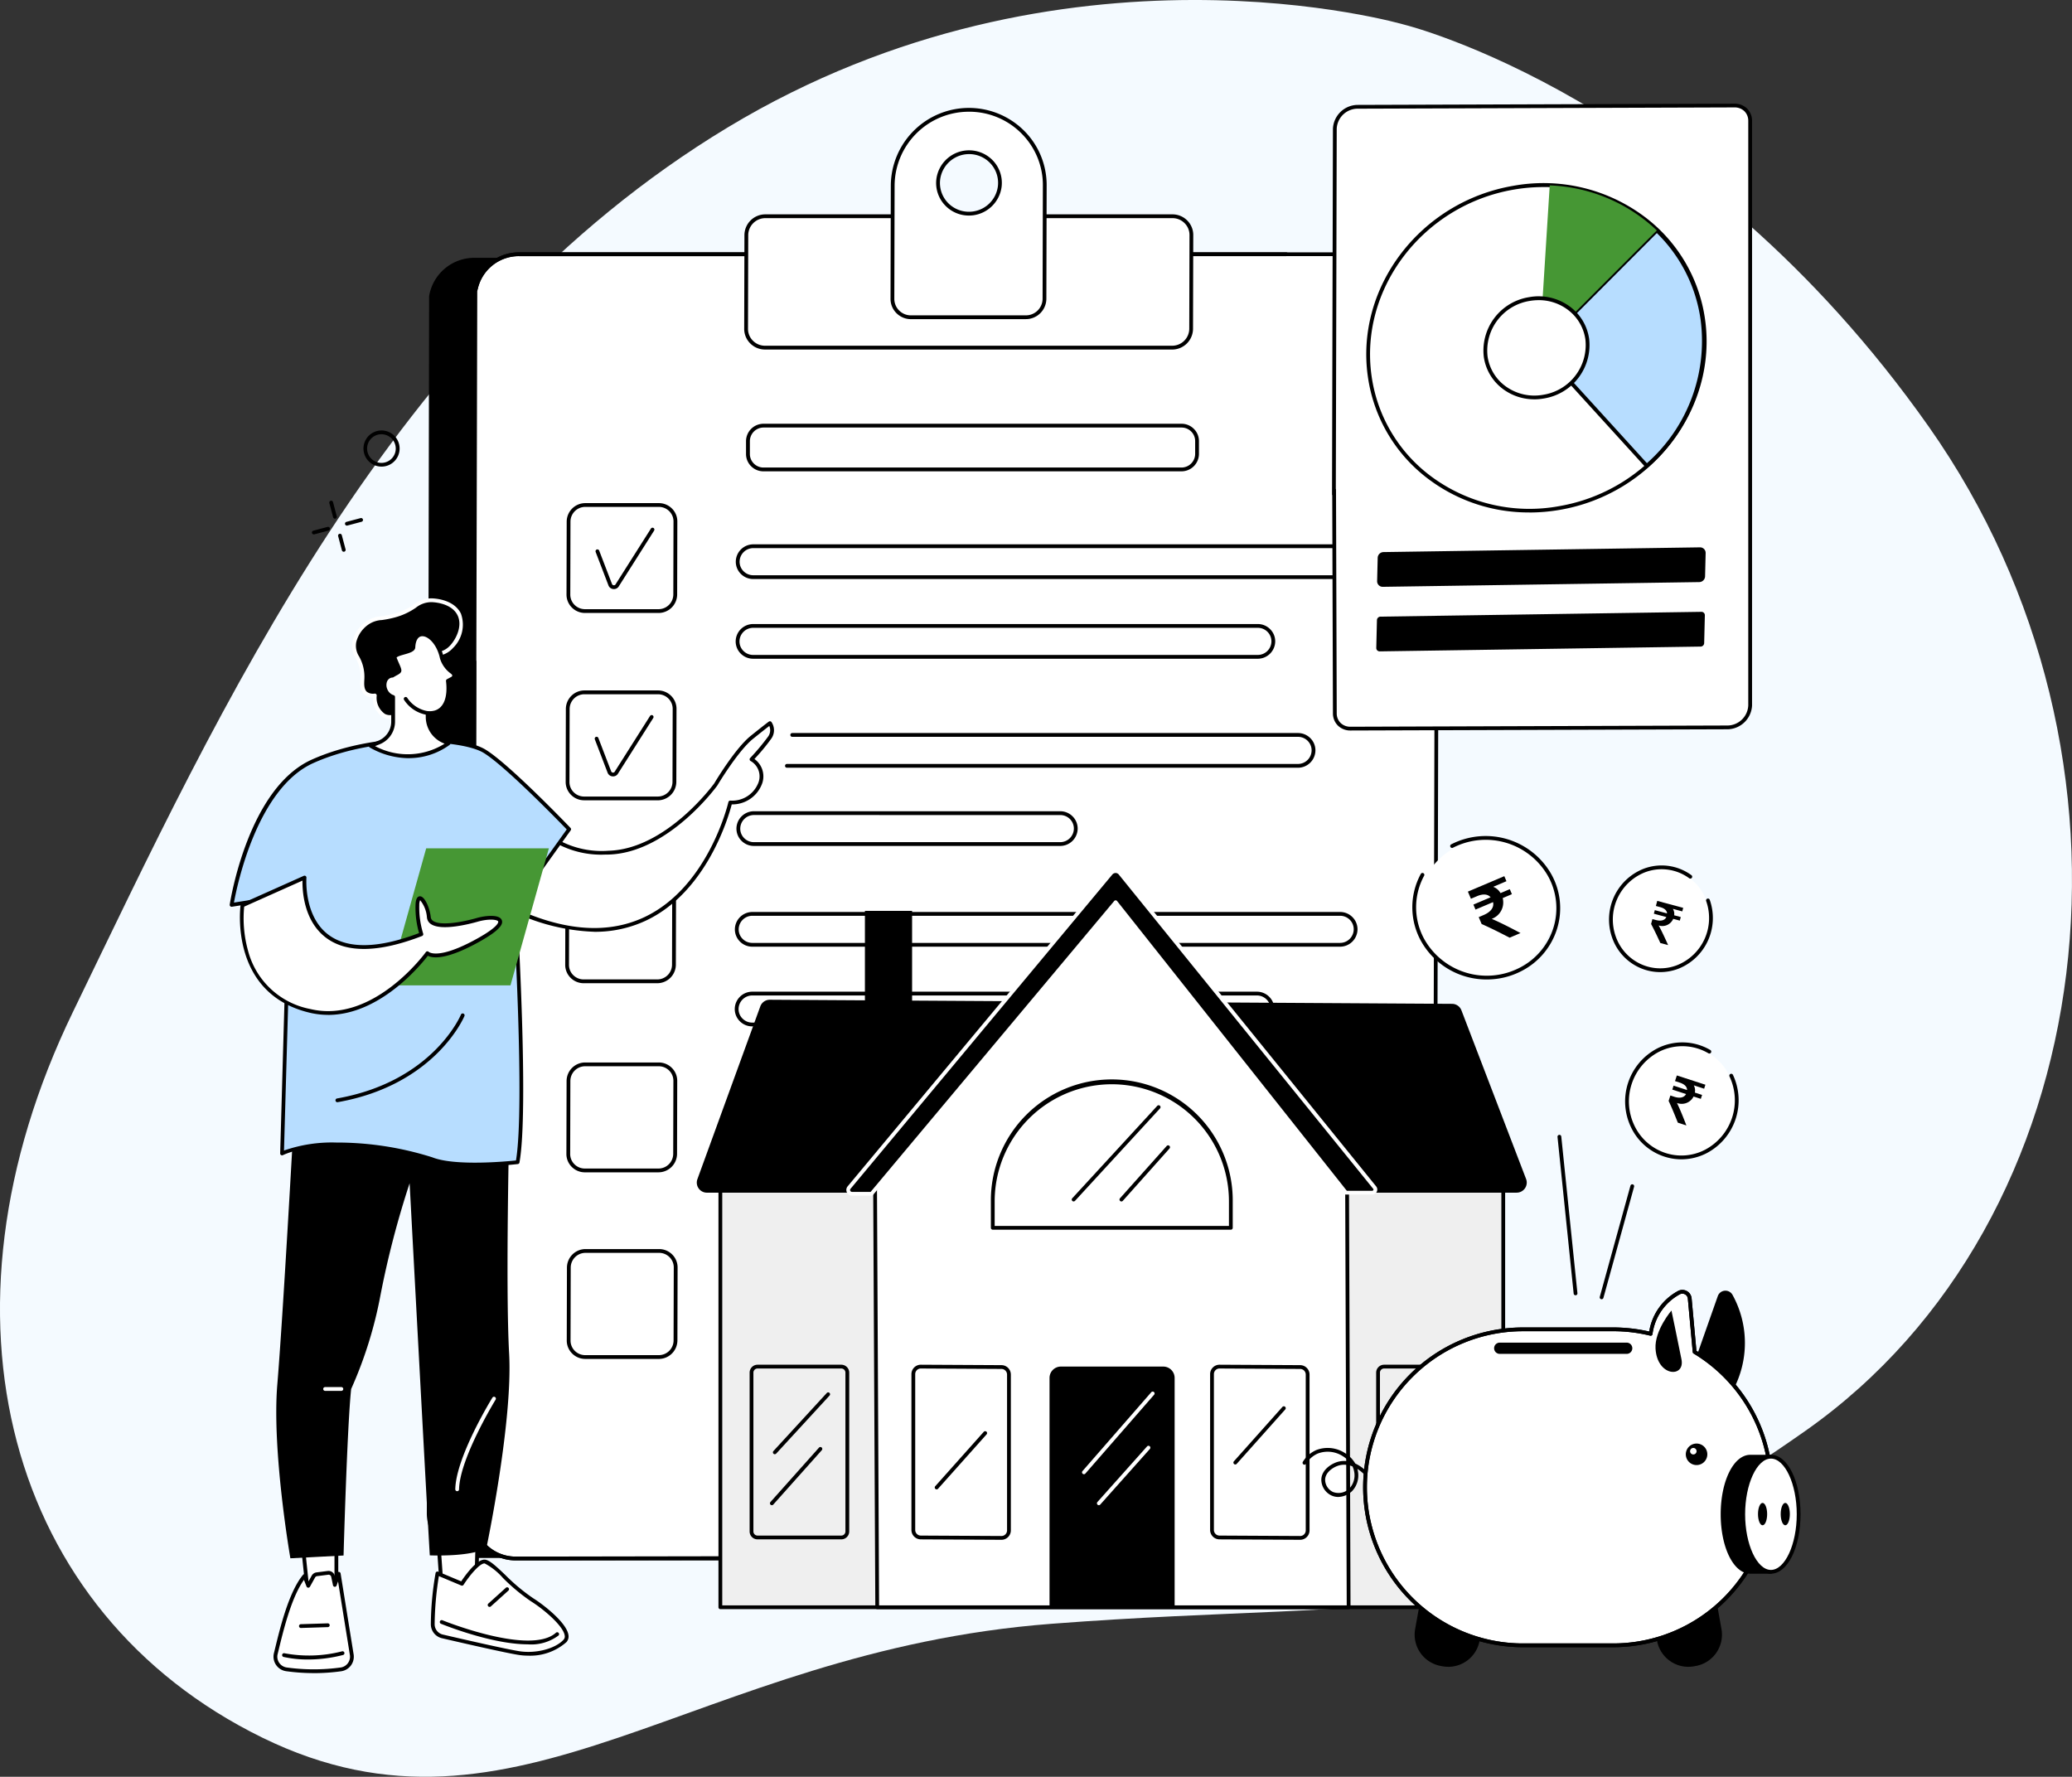 <svg xmlns="http://www.w3.org/2000/svg" xmlns:xlink="http://www.w3.org/1999/xlink" width="245.118" height="210.187" viewBox="0 0 245.118 210.187">
  <rect x="0" y="0" width="245.118" height="210.187" fill="#333333" stroke="none"/>
  <defs>
    <clipPath id="clip-path">
      <rect id="Rectangle_12112" data-name="Rectangle 12112" width="185.828" height="185.658" fill="none"/>
    </clipPath>
  </defs>
  <g id="hero_sub3" transform="translate(-1038.442 -745.023)">
    <path id="Path_24817" data-name="Path 24817" d="M166.177,2.932S125.889-8.931,86.107,15.063,26.036,83.8,8.63,119.706.875,190.78,31.025,205.552s50.883-10.207,93.337-13.461,53.832,2.038,89.206-22.818,42.1-79.785,14.584-118.831-61.975-47.51-61.975-47.51" transform="translate(1038.441 745.023)" fill="#f4faff"/>
    <g id="Group_10657" data-name="Group 10657" transform="translate(1065.619 757.287)">
      <g id="Group_10656" data-name="Group 10656" clip-path="url(#clip-path)">
        <path id="Path_24818" data-name="Path 24818" d="M116.759,465.063a.224.224,0,0,1-.216-.167l-.446-1.68a.224.224,0,1,1,.433-.115l.446,1.68a.224.224,0,0,1-.159.274.231.231,0,0,1-.058.007" transform="translate(-104.312 -415.969)"/>
        <path id="Path_24819" data-name="Path 24819" d="M127.011,503.635a.224.224,0,0,1-.216-.167l-.446-1.68a.224.224,0,1,1,.433-.115l.446,1.68a.224.224,0,0,1-.159.274.232.232,0,0,1-.058.007" transform="translate(-113.523 -450.628)"/>
        <path id="Path_24820" data-name="Path 24820" d="M96.075,494.319a.224.224,0,0,1-.057-.441l1.68-.446a.224.224,0,0,1,.115.433l-1.68.446a.231.231,0,0,1-.058.007" transform="translate(-86.127 -443.365)"/>
        <path id="Path_24821" data-name="Path 24821" d="M134.645,484.068a.224.224,0,0,1-.057-.441l1.68-.446a.224.224,0,0,1,.115.433l-1.68.446a.229.229,0,0,1-.058.007" transform="translate(-120.784 -434.155)"/>
        <path id="Path_24822" data-name="Path 24822" d="M158.073,385.32a2.138,2.138,0,1,1,.926-.212,2.141,2.141,0,0,1-.926.212m0-3.828a1.694,1.694,0,1,0,.558.1,1.685,1.685,0,0,0-.558-.1" transform="translate(-140.111 -342.386)"/>
        <path id="Path_24823" data-name="Path 24823" d="M237.176,335.29H340.684a5.132,5.132,0,0,0,5.165-5.086l.258-142.29c-.067-3.811-1.924-5.978-5.138-5.978H237.459a5.217,5.217,0,0,0-5.157,4.345L232.03,330.2a5.109,5.109,0,0,0,5.146,5.086" transform="translate(-208.49 -163.478)"/>
        <path id="Path_24824" data-name="Path 24824" d="M338.7,333.529H235.191a5.367,5.367,0,0,1-3.826-1.58,5.235,5.235,0,0,1-1.544-3.73l.271-143.923a.228.228,0,0,1,0-.036,5.419,5.419,0,0,1,5.379-4.533h103.51c3.338,0,5.293,2.259,5.362,6.2l-.258,142.3a5.362,5.362,0,0,1-5.389,5.309M230.54,184.314l-.271,143.9a4.789,4.789,0,0,0,1.413,3.413,4.921,4.921,0,0,0,3.509,1.448H338.7a4.914,4.914,0,0,0,4.941-4.862l.258-142.291c-.066-3.709-1.811-5.754-4.914-5.754H235.474a4.972,4.972,0,0,0-4.933,4.14" transform="translate(-206.505 -161.492)"/>
        <path id="Path_24825" data-name="Path 24825" d="M287.955,329.857H391.463a5.152,5.152,0,0,0,5.168-5.117l.354-143.156c-.065-3.834-1.92-6.014-5.134-6.014H288.341a5.231,5.231,0,0,0-5.16,4.372l-.368,144.8a5.12,5.12,0,0,0,5.142,5.117" transform="translate(-254.121 -157.758)" fill="#fff"/>
        <path id="Path_24826" data-name="Path 24826" d="M389.479,328.1H285.971a5.349,5.349,0,0,1-3.814-1.578,5.275,5.275,0,0,1-1.552-3.763l.368-144.8a.229.229,0,0,1,0-.036,5.433,5.433,0,0,1,5.382-4.559h103.51c3.338,0,5.291,2.272,5.358,6.235l-.354,143.161a5.382,5.382,0,0,1-5.392,5.34M281.421,177.977l-.368,144.78a4.829,4.829,0,0,0,1.422,3.445,4.9,4.9,0,0,0,3.5,1.447H389.479a4.933,4.933,0,0,0,4.944-4.893l.354-143.156c-.063-3.732-1.807-5.79-4.91-5.79H286.357a4.986,4.986,0,0,0-4.936,4.167" transform="translate(-252.137 -155.774)"/>
        <path id="Path_24827" data-name="Path 24827" d="M285.971,754.952a5.349,5.349,0,0,1-3.814-1.578,5.276,5.276,0,0,1-1.552-3.763l.257-100.975a.224.224,0,0,1,.224-.223h0a.224.224,0,0,1,.223.225l-.257,100.975a4.83,4.83,0,0,0,1.422,3.445,4.9,4.9,0,0,0,3.5,1.447l71.537-.12h0a.224.224,0,0,1,0,.448Z" transform="translate(-252.137 -582.629)"/>
        <path id="Path_24828" data-name="Path 24828" d="M285.066,177.87a.224.224,0,0,1-.219-.274,5.423,5.423,0,0,1,5.317-4.233H380.93a.224.224,0,1,1,0,.448H290.164a4.977,4.977,0,0,0-4.88,3.884.224.224,0,0,1-.218.174" transform="translate(-255.943 -155.775)"/>
        <path id="Path_24829" data-name="Path 24829" d="M604.341,146.811H652.5a2.245,2.245,0,0,0,2.252-2.229l.028-11.084a2.231,2.231,0,0,0-2.24-2.229H604.381a2.245,2.245,0,0,0-2.252,2.229l-.028,11.084a2.231,2.231,0,0,0,2.24,2.229" transform="translate(-541.016 -117.951)" fill="#fff"/>
        <path id="Path_24830" data-name="Path 24830" d="M650.514,145.05H602.357a2.455,2.455,0,0,1-1.751-.725,2.423,2.423,0,0,1-.713-1.729l.028-11.084a2.471,2.471,0,0,1,2.476-2.453h48.157a2.456,2.456,0,0,1,1.751.725,2.424,2.424,0,0,1,.713,1.729L652.99,142.6a2.471,2.471,0,0,1-2.476,2.453M602.4,129.507a2.023,2.023,0,0,0-2.028,2.006l-.028,11.084a1.978,1.978,0,0,0,.582,1.411,2.011,2.011,0,0,0,1.434.593h48.157a2.023,2.023,0,0,0,2.028-2.006l.028-11.084a1.979,1.979,0,0,0-.583-1.411,2.011,2.011,0,0,0-1.434-.593Z" transform="translate(-539.032 -115.966)"/>
        <path id="Path_24831" data-name="Path 24831" d="M781.8,7.182a8.991,8.991,0,0,0-9.017,8.946l-.034,13.409a2.184,2.184,0,0,0,2.193,2.182h13.591a2.2,2.2,0,0,0,2.2-2.182l.034-13.409A8.936,8.936,0,0,0,781.8,7.182m.472,12.254a3.635,3.635,0,1,1,3.164-3.132,3.641,3.641,0,0,1-3.164,3.132" transform="translate(-694.348 -6.453)" fill="#fff"/>
        <path id="Path_24832" data-name="Path 24832" d="M786.544,29.959H772.953a2.409,2.409,0,0,1-1.718-.711,2.378,2.378,0,0,1-.7-1.7l.034-13.409a9.243,9.243,0,0,1,15.771-6.469,9.069,9.069,0,0,1,2.665,6.471l-.034,13.409a2.424,2.424,0,0,1-2.428,2.406M779.811,5.421a8.783,8.783,0,0,0-8.793,8.723l-.034,13.409a1.933,1.933,0,0,0,.569,1.378,1.963,1.963,0,0,0,1.4.579h13.591a1.976,1.976,0,0,0,1.98-1.959l.034-13.409a8.623,8.623,0,0,0-2.535-6.153,8.713,8.713,0,0,0-6.213-2.569m0,12.283a3.87,3.87,0,0,1-2.759-1.143,3.829,3.829,0,0,1-1.086-3.217,3.9,3.9,0,0,1,6.62-2.214,3.83,3.83,0,0,1,1.086,3.217,3.909,3.909,0,0,1-3.358,3.326,4.074,4.074,0,0,1-.5.031m.475-.254h0Zm-.46-7.015a3.621,3.621,0,0,0-.446.028,3.456,3.456,0,0,0-2.969,2.939,3.384,3.384,0,0,0,.959,2.843,3.451,3.451,0,0,0,5.858-1.956,3.385,3.385,0,0,0-.959-2.843,3.426,3.426,0,0,0-2.442-1.011" transform="translate(-692.363 -4.468)"/>
        <path id="Path_24833" data-name="Path 24833" d="M403.589,478.755h-8.7a2.181,2.181,0,0,1-1.556-.644,2.153,2.153,0,0,1-.634-1.536l.022-8.636a2.2,2.2,0,0,1,2.2-2.179h8.7a2.182,2.182,0,0,1,1.556.644,2.154,2.154,0,0,1,.634,1.536l-.022,8.636a2.2,2.2,0,0,1-2.2,2.179m-8.67-12.548a1.747,1.747,0,0,0-1.751,1.732l-.022,8.636a1.709,1.709,0,0,0,.5,1.219,1.737,1.737,0,0,0,1.238.512h8.7a1.747,1.747,0,0,0,1.751-1.732l.022-8.636a1.708,1.708,0,0,0-.5-1.219,1.737,1.737,0,0,0-1.239-.512Z" transform="translate(-352.858 -418.507)"/>
        <path id="Path_24834" data-name="Path 24834" d="M428.691,501.765a.715.715,0,0,1-.133-.013.676.676,0,0,1-.523-.459l-1.5-3.917a.224.224,0,1,1,.418-.161l1.507,3.927a.241.241,0,0,0,.408.095l4.2-6.624a.224.224,0,1,1,.378.24l-4.207,6.639a.239.239,0,0,1-.017.023.68.68,0,0,1-.526.249" transform="translate(-383.245 -444.341)"/>
        <path id="Path_24835" data-name="Path 24835" d="M402.615,697.175h-8.7a2.182,2.182,0,0,1-1.556-.644,2.154,2.154,0,0,1-.634-1.537l.022-8.636a2.2,2.2,0,0,1,2.2-2.179h8.7a2.182,2.182,0,0,1,1.556.644,2.154,2.154,0,0,1,.634,1.537L404.815,695a2.2,2.2,0,0,1-2.2,2.179m-8.67-12.548a1.747,1.747,0,0,0-1.751,1.732L392.172,695a1.708,1.708,0,0,0,.5,1.219,1.737,1.737,0,0,0,1.239.512h8.7a1.747,1.747,0,0,0,1.752-1.732l.022-8.636a1.709,1.709,0,0,0-.5-1.219,1.737,1.737,0,0,0-1.239-.512Z" transform="translate(-351.983 -614.767)"/>
        <path id="Path_24836" data-name="Path 24836" d="M427.719,720.184a.7.7,0,0,1-.133-.013.676.676,0,0,1-.523-.458l-1.5-3.917a.224.224,0,0,1,.418-.161l1.507,3.927a.239.239,0,0,0,.185.168.236.236,0,0,0,.223-.074l4.2-6.624a.224.224,0,0,1,.379.24l-4.207,6.639a.237.237,0,0,1-.017.023.68.68,0,0,1-.526.249" transform="translate(-382.372 -640.601)"/>
        <path id="Path_24837" data-name="Path 24837" d="M402.073,910.466h-8.7a2.182,2.182,0,0,1-1.556-.644,2.154,2.154,0,0,1-.634-1.537l.022-8.636a2.2,2.2,0,0,1,2.2-2.179h8.7a2.182,2.182,0,0,1,1.556.644,2.154,2.154,0,0,1,.634,1.537l-.022,8.636a2.2,2.2,0,0,1-2.2,2.179m-8.67-12.548a1.747,1.747,0,0,0-1.751,1.732l-.022,8.636a1.709,1.709,0,0,0,.5,1.219,1.738,1.738,0,0,0,1.239.512h8.7a1.747,1.747,0,0,0,1.751-1.732l.022-8.637a1.708,1.708,0,0,0-.5-1.219,1.736,1.736,0,0,0-1.239-.512Z" transform="translate(-351.496 -806.419)"/>
        <path id="Path_24838" data-name="Path 24838" d="M403.454,1130.988h-8.7a2.182,2.182,0,0,1-1.556-.644,2.153,2.153,0,0,1-.634-1.537l.022-8.636a2.2,2.2,0,0,1,2.2-2.179h8.7a2.181,2.181,0,0,1,1.556.644,2.154,2.154,0,0,1,.634,1.536l-.022,8.636a2.2,2.2,0,0,1-2.2,2.179m-8.67-12.548a1.747,1.747,0,0,0-1.751,1.732l-.022,8.637a1.708,1.708,0,0,0,.5,1.219,1.736,1.736,0,0,0,1.238.512h8.7a1.747,1.747,0,0,0,1.751-1.732l.022-8.636a1.708,1.708,0,0,0-.5-1.219,1.736,1.736,0,0,0-1.238-.512Z" transform="translate(-352.736 -1004.569)"/>
        <path id="Path_24839" data-name="Path 24839" d="M403.883,1348.562h-8.7a2.182,2.182,0,0,1-1.556-.644,2.154,2.154,0,0,1-.634-1.536l.022-8.636a2.2,2.2,0,0,1,2.2-2.179h8.7a2.181,2.181,0,0,1,1.556.644,2.154,2.154,0,0,1,.634,1.537l-.022,8.636a2.2,2.2,0,0,1-2.2,2.179m-8.67-12.548a1.747,1.747,0,0,0-1.751,1.732l-.022,8.636a1.709,1.709,0,0,0,.5,1.219,1.737,1.737,0,0,0,1.239.512h8.7a1.747,1.747,0,0,0,1.751-1.732l.022-8.636a1.708,1.708,0,0,0-.5-1.219,1.737,1.737,0,0,0-1.238-.512Z" transform="translate(-353.122 -1200.07)"/>
        <path id="Path_24840" data-name="Path 24840" d="M653.57,378.848H604.126a2.054,2.054,0,0,1-1.465-.606,2.028,2.028,0,0,1-.6-1.447l0-1.523a2.068,2.068,0,0,1,2.071-2.052h49.445a2.055,2.055,0,0,1,1.465.606,2.028,2.028,0,0,1,.6,1.447l0,1.523a2.068,2.068,0,0,1-2.071,2.052m-49.431-5.181a1.619,1.619,0,0,0-1.623,1.605l0,1.523a1.583,1.583,0,0,0,.466,1.129,1.61,1.61,0,0,0,1.148.475H653.57a1.619,1.619,0,0,0,1.623-1.605l0-1.523a1.582,1.582,0,0,0-.466-1.129,1.609,1.609,0,0,0-1.148-.475Z" transform="translate(-540.983 -335.355)"/>
        <path id="Path_24841" data-name="Path 24841" d="M661.713,517.934H592.191a2.054,2.054,0,0,1-1.465-.606,2.028,2.028,0,0,1-.6-1.447,2.068,2.068,0,0,1,2.071-2.052h69.522a2.054,2.054,0,0,1,1.465.606,2.029,2.029,0,0,1,.6,1.447,2.068,2.068,0,0,1-2.071,2.052M592.2,514.277a1.619,1.619,0,0,0-1.623,1.605,1.582,1.582,0,0,0,.466,1.129,1.609,1.609,0,0,0,1.148.475h69.522a1.619,1.619,0,0,0,1.623-1.605,1.583,1.583,0,0,0-.466-1.129,1.609,1.609,0,0,0-1.148-.475Z" transform="translate(-530.259 -461.7)"/>
        <path id="Path_24842" data-name="Path 24842" d="M651.745,610.858H592.053a2.055,2.055,0,0,1-1.465-.606,2.028,2.028,0,0,1-.6-1.447,2.068,2.068,0,0,1,2.071-2.052h59.692a2.054,2.054,0,0,1,1.465.607,2.029,2.029,0,0,1,.6,1.447,2.068,2.068,0,0,1-2.071,2.052M592.062,607.2a1.619,1.619,0,0,0-1.623,1.605,1.582,1.582,0,0,0,.466,1.129,1.609,1.609,0,0,0,1.148.475h59.692a1.619,1.619,0,0,0,1.623-1.605,1.583,1.583,0,0,0-.466-1.129,1.61,1.61,0,0,0-1.148-.475Z" transform="translate(-530.135 -545.196)"/>
        <path id="Path_24843" data-name="Path 24843" d="M708.182,737.968H647.734a.224.224,0,0,1,0-.448h60.448a1.619,1.619,0,0,0,1.623-1.605,1.584,1.584,0,0,0-.466-1.129,1.609,1.609,0,0,0-1.148-.475H648.363a.224.224,0,1,1,0-.448h59.828a2.055,2.055,0,0,1,1.465.606,2.028,2.028,0,0,1,.6,1.447,2.068,2.068,0,0,1-2.071,2.052" transform="translate(-581.818 -659.411)"/>
        <path id="Path_24844" data-name="Path 24844" d="M629.178,829.15H592.947a2.055,2.055,0,0,1-1.465-.606,2.028,2.028,0,0,1-.6-1.447,2.068,2.068,0,0,1,2.071-2.052h36.231a2.054,2.054,0,0,1,1.465.606,2.029,2.029,0,0,1,.6,1.447,2.068,2.068,0,0,1-2.071,2.052m-36.222-3.657a1.619,1.619,0,0,0-1.623,1.605,1.583,1.583,0,0,0,.466,1.129,1.609,1.609,0,0,0,1.148.475h36.232A1.619,1.619,0,0,0,630.8,827.1a1.582,1.582,0,0,0-.466-1.129,1.609,1.609,0,0,0-1.148-.475Z" transform="translate(-530.938 -741.342)"/>
        <path id="Path_24845" data-name="Path 24845" d="M660.645,946.626H591.123a2.055,2.055,0,0,1-1.465-.606,2.029,2.029,0,0,1-.6-1.447,2.068,2.068,0,0,1,2.071-2.052h69.522a2.055,2.055,0,0,1,1.465.606,2.03,2.03,0,0,1,.6,1.447,2.068,2.068,0,0,1-2.071,2.052m-69.513-3.657a1.619,1.619,0,0,0-1.623,1.605,1.583,1.583,0,0,0,.466,1.129,1.609,1.609,0,0,0,1.148.475h69.522a1.619,1.619,0,0,0,1.623-1.605,1.582,1.582,0,0,0-.466-1.129,1.61,1.61,0,0,0-1.148-.475Z" transform="translate(-529.299 -846.9)"/>
        <path id="Path_24846" data-name="Path 24846" d="M650.677,1039.549H590.985a2.055,2.055,0,0,1-1.465-.606,2.028,2.028,0,0,1-.6-1.447,2.068,2.068,0,0,1,2.071-2.052h59.692a2.055,2.055,0,0,1,1.465.606,2.028,2.028,0,0,1,.6,1.447,2.068,2.068,0,0,1-2.071,2.052m-59.683-3.657a1.619,1.619,0,0,0-1.623,1.605,1.583,1.583,0,0,0,.466,1.129,1.609,1.609,0,0,0,1.148.475h59.692a1.619,1.619,0,0,0,1.623-1.605,1.582,1.582,0,0,0-.466-1.129,1.61,1.61,0,0,0-1.148-.475Z" transform="translate(-529.175 -930.396)"/>
        <path id="Path_24847" data-name="Path 24847" d="M660.019,1168.419H591.91a1.829,1.829,0,1,1,.009-3.657h68.109a1.829,1.829,0,1,1-.009,3.657" transform="translate(-530.208 -1046.594)" fill="#fff"/>
        <path id="Path_24848" data-name="Path 24848" d="M630.11,1253.263H593.879a1.829,1.829,0,1,1,.009-3.657h36.231a1.829,1.829,0,1,1-.009,3.657" transform="translate(-531.977 -1122.83)" fill="#fff"/>
        <path id="Path_24849" data-name="Path 24849" d="M663.761,1374.963H594.239a1.829,1.829,0,1,1,.009-3.657H663.77a1.829,1.829,0,1,1-.009,3.657" transform="translate(-532.3 -1232.183)" fill="#fff"/>
        <path id="Path_24850" data-name="Path 24850" d="M653.792,1467.887H594.1a1.829,1.829,0,1,1,.009-3.657H653.8a1.829,1.829,0,1,1-.009,3.657" transform="translate(-532.175 -1315.68)" fill="#fff"/>
        <path id="Path_24851" data-name="Path 24851" d="M1335.123,75.766l-44.65.146a1.774,1.774,0,0,1-1.854-1.817V4.946a2.726,2.726,0,0,1,2.628-2.592l44.65-.146a1.774,1.774,0,0,1,1.854,1.817V73.174a2.726,2.726,0,0,1-2.629,2.592" transform="translate(-1157.885 -1.984)" fill="#fff"/>
        <path id="Path_24852" data-name="Path 24852" d="M1367.118,110.828c1.494,10.465-6.126,20.457-17.019,22.319s-20.934-5.112-22.427-15.577,6.126-20.457,17.019-22.319,20.934,5.112,22.427,15.577" transform="translate(-1192.808 -85.318)" fill="#fff"/>
        <path id="Path_24853" data-name="Path 24853" d="M1344.568,131.658A19.683,19.683,0,0,1,1332.9,127.9a18.333,18.333,0,0,1-7.427-12.31c-1.508-10.567,6.209-20.692,17.2-22.571a19.955,19.955,0,0,1,15.259,3.456,18.334,18.334,0,0,1,7.427,12.31c1.508,10.567-6.209,20.692-17.2,22.571a21.323,21.323,0,0,1-3.593.308m1.7-38.5a20.858,20.858,0,0,0-3.516.3c-10.757,1.838-18.309,11.737-16.835,22.066a17.888,17.888,0,0,0,7.248,12.011,19.51,19.51,0,0,0,14.92,3.376c10.757-1.839,18.309-11.738,16.835-22.066a17.889,17.889,0,0,0-7.248-12.012,19.24,19.24,0,0,0-11.4-3.677" transform="translate(-1190.832 -83.301)"/>
        <path id="Path_24854" data-name="Path 24854" d="M1527.262,161.663l12.693,13.944a19.546,19.546,0,0,0,6.586-17.315,18.063,18.063,0,0,0-5.4-10.535Z" transform="translate(-1372.317 -132.767)" fill="#b7ddff"/>
        <path id="Path_24855" data-name="Path 24855" d="M1537.97,173.846a.223.223,0,0,1-.166-.073l-12.693-13.944a.224.224,0,0,1,.007-.309L1539,145.613a.224.224,0,0,1,.314,0,18.227,18.227,0,0,1,5.466,10.665,19.753,19.753,0,0,1-6.659,17.514.224.224,0,0,1-.149.056m-12.383-14.161,12.4,13.622a19.29,19.29,0,0,0,6.348-16.968,17.778,17.778,0,0,0-5.175-10.252Z" transform="translate(-1370.333 -130.781)"/>
        <path id="Path_24856" data-name="Path 24856" d="M1528.473,95.319l-1.211,19.226,13.881-13.9a19.4,19.4,0,0,0-12.67-5.325" transform="translate(-1372.317 -85.649)" fill="#469734"/>
        <path id="Path_24857" data-name="Path 24857" d="M1476.01,231.7a6.171,6.171,0,0,1-5.186,6.8,5.774,5.774,0,0,1-6.834-4.747,6.171,6.171,0,0,1,5.186-6.8,5.774,5.774,0,0,1,6.834,4.747" transform="translate(-1315.413 -203.849)" fill="#fff"/>
        <path id="Path_24858" data-name="Path 24858" d="M1467.758,236.825a6.153,6.153,0,0,1-3.646-1.177,5.741,5.741,0,0,1-2.326-3.855,6.4,6.4,0,0,1,5.37-7.054,6.233,6.233,0,0,1,4.768,1.081,5.74,5.74,0,0,1,2.326,3.855,6.4,6.4,0,0,1-5.37,7.054,6.649,6.649,0,0,1-1.121.1m.518-11.733a6.215,6.215,0,0,0-1.045.089,5.953,5.953,0,0,0-5,6.549,5.3,5.3,0,0,0,2.146,3.556,5.793,5.793,0,0,0,4.428,1,5.953,5.953,0,0,0,5-6.549,5.3,5.3,0,0,0-2.146-3.556,5.708,5.708,0,0,0-3.384-1.091" transform="translate(-1313.431 -201.852)"/>
        <path id="Path_24859" data-name="Path 24859" d="M1376.047,521.442l-37.44.56a.658.658,0,0,1-.67-.679l.067-2.748a.7.7,0,0,1,.687-.683l37.44-.56a.658.658,0,0,1,.67.679l-.067,2.748a.7.7,0,0,1-.687.683" transform="translate(-1202.2 -464.847)"/>
        <path id="Path_24860" data-name="Path 24860" d="M1375.268,596.634l-37.977.568a.4.4,0,0,1-.4-.41l.08-3.287a.425.425,0,0,1,.415-.413l37.977-.568a.4.4,0,0,1,.4.41l-.081,3.287a.425.425,0,0,1-.415.413" transform="translate(-1201.255 -532.41)"/>
        <path id="Path_24861" data-name="Path 24861" d="M1287.519,74.152a2.086,2.086,0,0,1-1.49-.587,2.029,2.029,0,0,1-.581-1.453l-.083-25.789a.225.225,0,0,1-.026-.106l.109-43.255A2.953,2.953,0,0,1,1288.3.146L1332.949,0h.008a2.086,2.086,0,0,1,1.491.587,2.029,2.029,0,0,1,.581,1.453V71.19a2.953,2.953,0,0,1-2.852,2.816l-44.65.146Zm-1.73-28.59a.225.225,0,0,1,.022.1l.085,26.451a1.584,1.584,0,0,0,.449,1.136,1.642,1.642,0,0,0,1.174.457h.007l44.65-.146a2.487,2.487,0,0,0,2.405-2.368V2.041A1.584,1.584,0,0,0,1334.132.9a1.642,1.642,0,0,0-1.174-.457h-.006L1288.3.594a2.487,2.487,0,0,0-2.405,2.368Z" transform="translate(-1154.938)"/>
        <path id="Path_24940" data-name="Path 24940" d="M0,0H92.617V53.022H0Z" transform="translate(58.041 124.847)" fill="#efefef"/>
        <path id="Path_24862" data-name="Path 24862" d="M662.729,1281.853H570.112a.224.224,0,0,1-.224-.224v-53.022a.224.224,0,0,1,.224-.224h92.617a.224.224,0,0,1,.224.224v53.022a.224.224,0,0,1-.224.224m-92.393-.448h92.169V1228.83H570.336Z" transform="translate(-512.071 -1103.76)"/>
        <path id="Path_24863" data-name="Path 24863" d="M617.065,1491.075h-9.907a.939.939,0,0,1-.938-.938v-18.785a.939.939,0,0,1,.938-.938h9.907a.939.939,0,0,1,.938.938v18.785a.939.939,0,0,1-.938.938m-9.907-20.213a.49.49,0,0,0-.49.49v18.785a.49.49,0,0,0,.49.49h9.907a.491.491,0,0,0,.49-.49v-18.785a.49.49,0,0,0-.49-.49Z" transform="translate(-544.717 -1321.237)"/>
        <path id="Path_24864" data-name="Path 24864" d="M633.606,1510.141a.224.224,0,0,1-.165-.376l6.3-6.852a.224.224,0,1,1,.33.3l-6.3,6.852a.223.223,0,0,1-.165.072" transform="translate(-569.124 -1350.374)"/>
        <path id="Path_24865" data-name="Path 24865" d="M630.166,1573.247a.224.224,0,0,1-.167-.373l5.743-6.435a.224.224,0,0,1,.334.3l-5.743,6.435a.225.225,0,0,1-.167.075" transform="translate(-566.033 -1407.452)"/>
        <path id="Path_24866" data-name="Path 24866" d="M1347.659,1491.075h-9.907a.939.939,0,0,1-.938-.938v-18.785a.939.939,0,0,1,.938-.938h9.907a.939.939,0,0,1,.938.938v18.785a.94.94,0,0,1-.938.938m-9.907-20.213a.49.49,0,0,0-.49.49v18.785a.49.49,0,0,0,.49.49h9.907a.49.49,0,0,0,.49-.49v-18.785a.49.49,0,0,0-.49-.49Z" transform="translate(-1201.191 -1321.237)"/>
        <path id="Path_24867" data-name="Path 24867" d="M1364.2,1501.079a.224.224,0,0,1-.165-.376l6.083-6.613a.224.224,0,1,1,.33.3l-6.083,6.613a.222.222,0,0,1-.165.072" transform="translate(-1225.597 -1342.445)" fill="#fff"/>
        <path id="Path_24868" data-name="Path 24868" d="M1360.76,1573.248a.224.224,0,0,1-.167-.373l5.743-6.435a.224.224,0,1,1,.334.3l-5.743,6.435a.224.224,0,0,1-.167.075" transform="translate(-1222.506 -1407.453)" fill="#fff"/>
        <rect id="Rectangle_12111" data-name="Rectangle 12111" width="5.582" height="12.518" transform="translate(75.142 95.489)"/>
        <path id="Path_24869" data-name="Path 24869" d="M641.63,1067.676H545.823a1.191,1.191,0,0,1-1.119-1.6l7.441-20.439a1.191,1.191,0,0,1,1.126-.783l80.716.486a1.191,1.191,0,0,1,1.1.764l7.649,19.953a1.191,1.191,0,0,1-1.112,1.617" transform="translate(-489.377 -938.852)"/>
        <path id="Path_24870" data-name="Path 24870" d="M808.423,984.869l-.19-51.853-27.511-34.9L752.388,932.53l.265,52.339Z" transform="translate(-676.056 -807)" fill="#fff"/>
        <path id="Path_24871" data-name="Path 24871" d="M806.439,983.11h-55.77a.224.224,0,0,1-.224-.223l-.265-52.339a.225.225,0,0,1,.051-.143l28.334-34.414a.224.224,0,0,1,.173-.082h0a.224.224,0,0,1,.174.085l27.511,34.9a.224.224,0,0,1,.048.138l.19,51.853a.224.224,0,0,1-.224.225m-55.547-.448h55.322l-.189-51.55L778.733,896.49l-28.106,34.136Z" transform="translate(-674.071 -805.017)"/>
        <path id="Path_24872" data-name="Path 24872" d="M805.6,1491.126l-9.539-.051a1.114,1.114,0,0,1-1.112-1.113v-18.436a1.114,1.114,0,0,1,1.112-1.112l9.539.051a1.114,1.114,0,0,1,1.111,1.113v18.436a1.114,1.114,0,0,1-1.112,1.112m-9.539-20.264a.665.665,0,0,0-.663.664v18.436a.665.665,0,0,0,.664.665h0l9.538.051a.665.665,0,0,0,.663-.664v-18.436a.665.665,0,0,0-.664-.664Z" transform="translate(-714.304 -1321.237)"/>
        <path id="Path_24873" data-name="Path 24873" d="M822.314,1554.818a.224.224,0,0,1-.167-.373l5.743-6.435a.224.224,0,0,1,.334.3l-5.743,6.435a.224.224,0,0,1-.167.075" transform="translate(-738.687 -1390.894)"/>
        <path id="Path_24874" data-name="Path 24874" d="M1153.848,1491.126l-9.539-.051a1.114,1.114,0,0,1-1.112-1.113v-18.436a1.114,1.114,0,0,1,1.112-1.112l9.539.051a1.114,1.114,0,0,1,1.111,1.113v18.436a1.114,1.114,0,0,1-1.112,1.112m-9.539-20.264a.665.665,0,0,0-.663.664v18.436a.665.665,0,0,0,.664.665h0l9.538.051a.665.665,0,0,0,.663-.664v-18.436a.665.665,0,0,0-.664-.664Z" transform="translate(-1027.217 -1321.237)"/>
        <path id="Path_24875" data-name="Path 24875" d="M1170.557,1525.768a.224.224,0,0,1-.167-.373l5.743-6.435a.224.224,0,0,1,.334.3l-5.743,6.435a.223.223,0,0,1-.167.075" transform="translate(-1051.599 -1364.79)"/>
        <path id="Path_24876" data-name="Path 24876" d="M955.935,1501.2h14.8v-27.239a1.344,1.344,0,0,0-1.344-1.344H957.279a1.344,1.344,0,0,0-1.344,1.344Z" transform="translate(-858.953 -1323.22)"/>
        <path id="Path_24877" data-name="Path 24877" d="M994.1,1511.514a.224.224,0,0,1-.169-.371l8.135-9.327a.224.224,0,1,1,.338.295l-8.135,9.327a.224.224,0,0,1-.169.077" transform="translate(-893.048 -1349.384)" fill="#fff"/>
        <path id="Path_24878" data-name="Path 24878" d="M1011.456,1571.973a.224.224,0,0,1-.167-.373l5.872-6.579a.224.224,0,0,1,.334.3l-5.872,6.579a.223.223,0,0,1-.167.075" transform="translate(-908.641 -1406.179)" fill="#fff"/>
        <path id="Path_24879" data-name="Path 24879" d="M721.294,932.277,752.267,895.1a.716.716,0,0,1,1.1.008l30.1,37.179a.369.369,0,0,1-.292.6h-3.113l-27.244-34.362L723.948,933.01h-2.3a.448.448,0,0,1-.35-.733" transform="translate(-648.024 -804.059)"/>
        <path id="Path_24880" data-name="Path 24880" d="M721.962,931.25h-2.3a.672.672,0,0,1-.615-.389.662.662,0,0,1,.092-.711l30.973-37.178a.961.961,0,0,1,.727-.337.934.934,0,0,1,.723.347l30.1,37.178a.586.586,0,0,1,.074.626.594.594,0,0,1-.541.34h-3.113a.224.224,0,0,1-.176-.085L750.834,896.9l-28.7,34.275a.224.224,0,0,1-.172.08m28.868-38.167a.489.489,0,0,0-.377.175l-30.973,37.178a.215.215,0,0,0-.031.235.225.225,0,0,0,.209.131h2.2L750.667,896.4a.224.224,0,0,1,.347,0l27.177,34.277h3a.146.146,0,0,0,.137-.085.139.139,0,0,0-.018-.151l-30.1-37.178a.488.488,0,0,0-.377-.181Zm-31.521,37.21h0Z" transform="translate(-646.038 -802.075)" fill="#fff"/>
        <path id="Path_24881" data-name="Path 24881" d="M915.933,1156.6H887.77a.224.224,0,0,1-.224-.224v-3.129a14.306,14.306,0,1,1,28.611,0v3.129a.224.224,0,0,1-.224.224m-27.939-.448h27.715v-2.9a13.857,13.857,0,0,0-27.715,0Z" transform="translate(-797.502 -1023.394)"/>
        <path id="Path_24882" data-name="Path 24882" d="M982.076,1179.39a.224.224,0,0,1-.165-.376l10.04-10.915a.224.224,0,1,1,.33.3l-10.04,10.915a.222.222,0,0,1-.165.072" transform="translate(-882.241 -1049.527)"/>
        <path id="Path_24883" data-name="Path 24883" d="M1037.755,1221.239a.224.224,0,0,1-.167-.373l5.525-6.19a.224.224,0,0,1,.334.3l-5.525,6.19a.224.224,0,0,1-.167.075" transform="translate(-932.27 -1091.376)"/>
        <path id="Path_24884" data-name="Path 24884" d="M85.846,1681.673l.526,5.009,3.387.4v-5.939Z" transform="translate(-77.137 -1510.584)" fill="#fff"/>
        <path id="Path_24885" data-name="Path 24885" d="M87.774,1685.318h-.026l-3.387-.4a.224.224,0,0,1-.2-.2l-.526-5.009a.224.224,0,0,1,.193-.245l3.912-.533a.224.224,0,0,1,.254.222v5.939a.224.224,0,0,1-.224.224m-3.183-.823,2.959.347v-5.431l-3.443.469Z" transform="translate(-75.153 -1508.599)"/>
        <path id="Path_24886" data-name="Path 24886" d="M61,1724.47a23.656,23.656,0,0,1-6.443,0,1.514,1.514,0,0,1-1.266-1.86c.6-2.432,1.629-7.044,3.4-9.182l.44,1.159.607-1.092a.537.537,0,0,1,.4-.272l1.33-.168a.537.537,0,0,1,.594.423l.212,1.006.464-1.32,1.547,9.614a1.51,1.51,0,0,1-1.283,1.7" transform="translate(-47.845 -1539.255)" fill="#fff"/>
        <path id="Path_24887" data-name="Path 24887" d="M55.821,1722.931a23.868,23.868,0,0,1-3.273-.224,1.737,1.737,0,0,1-1.453-2.135l.128-.524c.611-2.512,1.633-6.715,3.315-8.747a.224.224,0,0,1,.382.063l.269.709.373-.671a.765.765,0,0,1,.57-.385l1.33-.168a.766.766,0,0,1,.841.6l.047.221.2-.564a.224.224,0,0,1,.433.039l1.547,9.614a1.74,1.74,0,0,1-1.473,1.953h0a23.293,23.293,0,0,1-3.232.222m3.2-.443h0Zm-4.378-10.59c-1.477,2.054-2.414,5.906-2.985,8.255l-.128.526a1.27,1.27,0,0,0,.184,1.029,1.3,1.3,0,0,0,.895.555,23.4,23.4,0,0,0,6.381,0,1.29,1.29,0,0,0,1.092-1.444l-1.406-8.737-.171.488a.23.23,0,0,1-.226.149.224.224,0,0,1-.2-.177l-.212-1.006a.314.314,0,0,0-.346-.246l-1.33.168a.314.314,0,0,0-.234.159l-.607,1.092a.224.224,0,0,1-.405-.03Z" transform="translate(-45.866 -1537.272)"/>
        <path id="Path_24888" data-name="Path 24888" d="M64.117,1805.492a12.929,12.929,0,0,1-2.86-.3.224.224,0,1,1,.1-.437,15.693,15.693,0,0,0,6.813-.226.224.224,0,0,1,.123.431,16.637,16.637,0,0,1-4.175.534" transform="translate(-54.885 -1621.445)"/>
        <path id="Path_24889" data-name="Path 24889" d="M81.044,1772.5a.224.224,0,0,1-.007-.448l3.175-.1a.22.22,0,0,1,.231.216.224.224,0,0,1-.216.231l-3.175.1h-.008" transform="translate(-72.62 -1592.18)"/>
        <path id="Path_24890" data-name="Path 24890" d="M242.208,1660.108l.508,7.31h4.075l.189-7.31Z" transform="translate(-217.635 -1491.685)" fill="#fff"/>
        <path id="Path_24891" data-name="Path 24891" d="M244.807,1665.657h-4.075a.224.224,0,0,1-.224-.209l-.507-7.31a.224.224,0,0,1,.224-.24H245a.224.224,0,0,1,.224.23l-.19,7.31a.224.224,0,0,1-.224.218m-3.866-.448h3.648l.178-6.861h-4.3Z" transform="translate(-215.651 -1489.701)"/>
        <path id="Path_24892" data-name="Path 24892" d="M236.715,1707.273a1.471,1.471,0,0,0,1.136,1.455c2.343.545,7.621,1.759,9.126,1.984,1.954.291,4.355-.308,5.388-1.451s-2.312-3.872-3.9-4.864c-2.358-1.475-4.623-4.39-5.573-4.521s-2.723,2.624-2.723,2.624l-2.9-1.217a35.878,35.878,0,0,0-.557,5.99" transform="translate(-212.699 -1527.415)" fill="#fff"/>
        <path id="Path_24893" data-name="Path 24893" d="M246.013,1709.033a7.166,7.166,0,0,1-1.054-.076c-1.519-.226-6.9-1.465-9.144-1.987a1.7,1.7,0,0,1-1.309-1.677,36.505,36.505,0,0,1,.562-6.032.224.224,0,0,1,.306-.162l2.726,1.145c.468-.7,1.89-2.695,2.839-2.567.547.075,1.32.808,2.389,1.823a22.253,22.253,0,0,0,3.271,2.73c1.279.8,3.985,2.919,4.186,4.361a1,1,0,0,1-.239.843,6.482,6.482,0,0,1-4.533,1.6m-10.556-9.412a37.645,37.645,0,0,0-.5,5.68,1.254,1.254,0,0,0,.963,1.234c2.238.521,7.606,1.756,9.108,1.98,1.949.29,4.228-.316,5.188-1.379a.561.561,0,0,0,.128-.481c-.155-1.111-2.411-3.062-3.98-4.044a22.558,22.558,0,0,1-3.342-2.785,7.533,7.533,0,0,0-2.142-1.7c-.554-.069-1.8,1.429-2.5,2.523a.224.224,0,0,1-.275.086Zm-.727,5.676h0Z" transform="translate(-210.715 -1525.439)"/>
        <path id="Path_24894" data-name="Path 24894" d="M255.4,1771.071c-4.246,0-9.942-2.3-10.264-2.432a.224.224,0,0,1,.17-.415c.1.042,10.406,4.205,13.428,1.476a.224.224,0,0,1,.3.333,5.394,5.394,0,0,1-3.634,1.039" transform="translate(-220.145 -1588.817)"/>
        <path id="Path_24895" data-name="Path 24895" d="M301.031,1732.268a.224.224,0,0,1-.15-.39l2.073-1.87a.224.224,0,1,1,.3.333l-2.073,1.87a.223.223,0,0,1-.15.058" transform="translate(-270.289 -1554.443)"/>
        <path id="Path_24896" data-name="Path 24896" d="M56.324,1180.494s-1.263,22.851-1.924,30.739,1.545,20.568,1.545,20.568l6.291-.33s.431-15.417.9-19.7a49.208,49.208,0,0,0,3.445-10.98,108.233,108.233,0,0,1,3.47-13.353s2.179,40.809,2.388,44.015c0,0,4.933.22,6.7-.893,0,0,3.134-14.88,2.684-22.976s.044-28.211.044-28.211Z" transform="translate(-48.77 -1059.724)"/>
        <path id="Path_24897" data-name="Path 24897" d="M111.155,1496.937h-1.923a.224.224,0,0,1,0-.448h1.923a.224.224,0,0,1,0,.448" transform="translate(-97.949 -1344.666)" fill="#fff"/>
        <path id="Path_24898" data-name="Path 24898" d="M263.194,1518.949h0a.224.224,0,0,1-.22-.228c.069-3.78,4.214-10.55,4.39-10.837a.224.224,0,0,1,.382.235c-.043.069-4.257,6.952-4.324,10.61a.224.224,0,0,1-.224.22" transform="translate(-236.291 -1354.81)" fill="#fff"/>
        <path id="Path_24899" data-name="Path 24899" d="M322.5,733.262c.458-.036,2.706,4.567,9.74,4.375s12.678-8.064,12.678-8.064,2.429-4.1,4.273-5.577,2.133-1.676,2.133-1.676a1.5,1.5,0,0,1,0,1.676,26.311,26.311,0,0,1-2.174,2.6,2.337,2.337,0,0,1,.965,2.976,3.571,3.571,0,0,1-3.482,2.126s-5.216,23.091-26.77,12.118Z" transform="translate(-287.413 -649.037)" fill="#fff"/>
        <path id="Path_24900" data-name="Path 24900" d="M328.569,745.017a24.081,24.081,0,0,1-10.791-2.983.224.224,0,0,1-.116-.254l2.636-10.555a.224.224,0,0,1,.2-.169c.207-.017.357.154.725.564a10.682,10.682,0,0,0,9.027,3.81c6.84-.187,12.446-7.893,12.5-7.971.089-.152,2.461-4.132,4.315-5.621,1.83-1.47,2.136-1.679,2.148-1.688a.225.225,0,0,1,.3.051,1.716,1.716,0,0,1,.01,1.932,23.4,23.4,0,0,1-2.022,2.444,2.526,2.526,0,0,1,.833,3.1,3.744,3.744,0,0,1-3.516,2.27c-.355,1.373-2.925,10.355-10.159,13.751a14.178,14.178,0,0,1-6.1,1.323m-10.428-3.3c6.3,3.172,11.8,3.7,16.332,1.574,7.605-3.568,9.936-13.522,9.959-13.622a.226.226,0,0,1,.234-.174,3.315,3.315,0,0,0,3.258-1.985,2.093,2.093,0,0,0-.865-2.7.224.224,0,0,1-.055-.35,26.307,26.307,0,0,0,2.148-2.569,1.274,1.274,0,0,0,.117-1.224c-.25.19-.792.612-1.921,1.519-1.791,1.439-4.2,5.477-4.221,5.517-.068.1-5.8,7.98-12.865,8.174-.148,0-.3.006-.44.006a11.028,11.028,0,0,1-8.933-3.965c-.08-.089-.164-.183-.238-.261Zm2.335-10.22h0Z" transform="translate(-285.429 -647.055)"/>
        <path id="Path_24901" data-name="Path 24901" d="M2.208,761.706s2.111-13.625,9.569-16.977,17.547-2.886,20.33-1.212S42.14,752.76,42.14,752.76l-6.408,8.946s1.465,24.082.307,30.44c0,0-7.129.831-10.152-.359s-12.965-2.859-17.717-.676l.864-30.489Z" transform="translate(-1.984 -666.926)" fill="#b7ddff"/>
        <path id="Path_24902" data-name="Path 24902" d="M29.026,790.562a15.763,15.763,0,0,1-5.2-.66c-2.973-1.171-12.8-2.859-17.541-.681a.224.224,0,0,1-.317-.21l.856-30.219L.259,759.834a.22.22,0,0,1-.193-.062A.224.224,0,0,1,0,759.578c.087-.561,2.216-13.784,9.7-17.147,7.359-3.308,17.532-3.008,20.537-1.2,2.776,1.67,9.783,8.97,10.08,9.28a.224.224,0,0,1,.02.285l-6.362,8.882c.091,1.532,1.415,24.285.3,30.414a.224.224,0,0,1-.194.182,48.6,48.6,0,0,1-5.055.287m-16.38-2.833a37.375,37.375,0,0,1,11.34,1.756c2.685,1.057,8.793.477,9.878.363,1.087-6.5-.324-29.983-.338-30.222a.223.223,0,0,1,.041-.144l6.3-8.795c-.986-1.021-7.336-7.554-9.859-9.072-2.613-1.572-12.669-2.125-20.122,1.225C3.238,745.828.868,757.317.5,759.342l6.516-1.036a.224.224,0,0,1,.259.228L6.42,788.672a17.232,17.232,0,0,1,6.226-.943" transform="translate(0 -664.833)"/>
        <path id="Path_24903" data-name="Path 24903" d="M123.558,1071.382a.224.224,0,0,1-.039-.445c11.329-2,14.619-9.831,14.651-9.91a.224.224,0,1,1,.415.168c-.033.081-3.418,8.138-14.988,10.183a.225.225,0,0,1-.039,0" transform="translate(-110.821 -953.258)"/>
        <path id="Path_24904" data-name="Path 24904" d="M198.8,884.52H184.284l4.545-16.211h14.513Z" transform="translate(-165.588 -780.217)" fill="#469734"/>
        <path id="Path_24905" data-name="Path 24905" d="M14.065,905.663l7.345-3.283s-1.035,12.445,13.825,6.7a10.592,10.592,0,0,1-.471-3.467c.078-1.868,1.2-.061,1.351,1.458s3.645.9,5.742.3,4.849-.206,0,2.468-5.911,1.481-5.911,1.481-6.192,8.664-13.9,6.824c-9.476-2.264-7.986-12.482-7.986-12.482" transform="translate(-12.561 -810.831)" fill="#fff"/>
        <path id="Path_24906" data-name="Path 24906" d="M22.291,916.638a9.435,9.435,0,0,1-2.2-.26c-9.564-2.285-8.171-12.628-8.156-12.732a.224.224,0,0,1,.13-.172l7.345-3.283a.224.224,0,0,1,.315.223c0,.045-.337,4.546,2.609,6.748,2.276,1.7,5.881,1.633,10.717-.2a10.852,10.852,0,0,1-.418-3.342c.01-.246.041-1,.515-1.01h.011c.592,0,1.17,1.46,1.273,2.455a.611.611,0,0,0,.286.464c.861.583,3.324.174,5.171-.353.984-.28,2.653-.463,2.944.244.159.387.045,1.08-2.775,2.636-3.906,2.155-5.45,1.862-5.969,1.592-.849,1.1-5.673,6.995-11.8,6.995m-9.928-12.807a14.328,14.328,0,0,0,.452,5.192,9.446,9.446,0,0,0,7.379,6.919c7.465,1.782,13.6-6.651,13.662-6.736a.224.224,0,0,1,.349-.018s1.092.977,5.635-1.529c2.764-1.524,2.586-2.05,2.577-2.072-.1-.242-1.154-.342-2.407.016-.987.281-4.3,1.135-5.545.293a1.049,1.049,0,0,1-.481-.789,3.622,3.622,0,0,0-.805-2.04,1.388,1.388,0,0,0-.1.568,10.46,10.46,0,0,0,.459,3.385.224.224,0,0,1-.131.282c-5.089,1.968-8.906,2.041-11.345.217-2.666-1.995-2.825-5.6-2.8-6.771Z" transform="translate(-10.652 -808.846)"/>
        <path id="Path_24907" data-name="Path 24907" d="M151.237,591.868c-.635.581-1.875,1.29-2.845.8a2.518,2.518,0,0,1-1.1-2.387,1.448,1.448,0,0,1-1.086-.273c-.482-.426-.392-1.21-.373-1.725.087-2.377-1.294-2.742-.956-4.356a3.835,3.835,0,0,1,1.448-2.165c.94-.713,1.577-.483,3.158-.9,2.66-.7,2.745-1.843,4.5-1.849.1,0,2.487.026,3.3,1.674.658,1.34-.111,2.969-.906,3.825-1.03,1.108-1.769.561-2.8,1.49-1.814,1.632-.444,4.135-2.329,5.861" transform="translate(-130.129 -520.275)"/>
        <path id="Path_24908" data-name="Path 24908" d="M147.122,591.071a1.789,1.789,0,0,1-.813-.187,2.622,2.622,0,0,1-1.224-2.355,1.5,1.5,0,0,1-1.012-.338,2.091,2.091,0,0,1-.455-1.749l.007-.152a4.447,4.447,0,0,0-.572-2.4,2.752,2.752,0,0,1-.379-1.99,4.009,4.009,0,0,1,1.532-2.3,3.512,3.512,0,0,1,1.862-.669,11.732,11.732,0,0,0,1.374-.266,7.472,7.472,0,0,0,2.485-1.129,3.372,3.372,0,0,1,2.069-.727c.107,0,2.619.01,3.5,1.8a3.85,3.85,0,0,1-.943,4.076,2.85,2.85,0,0,1-1.587.9,2.579,2.579,0,0,0-1.229.607,3.867,3.867,0,0,0-1.062,2.726,4.472,4.472,0,0,1-1.266,3.134,3.748,3.748,0,0,1-2.284,1.023m-1.814-3a.224.224,0,0,1,.224.229,2.32,2.32,0,0,0,.978,2.181c.9.452,2.088-.3,2.593-.766a4.062,4.062,0,0,0,1.123-2.854,4.272,4.272,0,0,1,1.207-3.008,3.025,3.025,0,0,1,1.415-.707,2.445,2.445,0,0,0,1.373-.769c.69-.743,1.491-2.307.869-3.574-.754-1.534-3.05-1.549-3.094-1.549h0a2.933,2.933,0,0,0-1.825.654,7.962,7.962,0,0,1-2.616,1.188,12.059,12.059,0,0,1-1.423.276,3.076,3.076,0,0,0-1.657.583,3.561,3.561,0,0,0-1.364,2.032,2.33,2.33,0,0,0,.342,1.7,4.892,4.892,0,0,1,.619,2.619l-.007.157c-.023.48-.051,1.078.3,1.392a1.208,1.208,0,0,0,.92.217h.018" transform="translate(-128.146 -518.29)" fill="#fff"/>
        <path id="Path_24909" data-name="Path 24909" d="M174.21,623.412l-.1-.09a3.246,3.246,0,0,1-1.214-1.661c-.594-2.894-3.245-3.945-3.367-1.287-.031.671-2.48.636-2.189,1.34.758,1.835.774,1.341-.295,2.017a.927.927,0,0,0-.355.084,1.226,1.226,0,0,0-.434,1.663,1.419,1.419,0,0,0,.87.78v2.9a2.676,2.676,0,0,1-1.663,2.477l-.979.4a8.468,8.468,0,0,0,9.2-.292l-.618-.277a3.12,3.12,0,0,1-1.841-2.748l-.005-.567a2.422,2.422,0,0,0,.892-.074c1.3-.377,1.726-1.87,1.506-3.726l.528-.283a.4.4,0,0,0,.072-.653" transform="translate(-147.793 -556.062)" fill="#fff"/>
        <path id="Path_24910" data-name="Path 24910" d="M167.01,631.507a9.361,9.361,0,0,1-4.637-1.268.224.224,0,0,1,.038-.4l.979-.4a2.443,2.443,0,0,0,1.524-2.269v-2.741a1.665,1.665,0,0,1-.849-.843,1.69,1.69,0,0,1-.118-1.135,1.223,1.223,0,0,1,.66-.825,1.129,1.129,0,0,1,.378-.1c.175-.109.318-.185.435-.247a1.225,1.225,0,0,0,.251-.154,3.016,3.016,0,0,0-.244-.645c-.078-.18-.173-.4-.283-.666a.474.474,0,0,1,.006-.4c.154-.316.634-.45,1.189-.606.339-.095.97-.272.977-.431.069-1.49.855-1.712,1.19-1.738.953-.075,2.222,1.048,2.621,2.991a3.072,3.072,0,0,0,1.141,1.536l.1.09a.623.623,0,0,1-.112,1.02l-.394.212c.208,2.056-.4,3.443-1.683,3.816a2.452,2.452,0,0,1-.728.095l0,.329a2.911,2.911,0,0,0,1.709,2.546l.618.277a.224.224,0,0,1,.038.387,8.205,8.205,0,0,1-4.813,1.564m-4-1.424a8.229,8.229,0,0,0,8.223-.284l-.25-.112a3.363,3.363,0,0,1-1.974-2.946l-.005-.572a.224.224,0,0,1,.072-.167.22.22,0,0,1,.172-.059,2.2,2.2,0,0,0,.809-.066c1.081-.315,1.572-1.585,1.346-3.485a.224.224,0,0,1,.116-.224l.527-.284a.175.175,0,0,0,.032-.286l-.1-.09a3.434,3.434,0,0,1-1.287-1.786c-.339-1.65-1.387-2.692-2.147-2.635-.457.036-.74.514-.777,1.312-.022.483-.674.665-1.3.842-.335.094-.842.236-.907.371,0,0,0,.009.005.032.109.264.2.48.28.658.36.828.445,1.025-.207,1.373-.121.065-.272.145-.455.261a.222.222,0,0,1-.11.035.7.7,0,0,0-.269.064.783.783,0,0,0-.416.532,1.24,1.24,0,0,0,.091.833,1.2,1.2,0,0,0,.729.659.224.224,0,0,1,.163.216v2.9a2.89,2.89,0,0,1-1.8,2.684Z" transform="translate(-145.809 -554.08)"/>
        <path id="Path_24911" data-name="Path 24911" d="M205.785,693.923l-.034,0a4,4,0,0,1-2.766-1.789.224.224,0,0,1,.388-.224,3.618,3.618,0,0,0,2.446,1.57.224.224,0,0,1-.034.445" transform="translate(-182.365 -621.612)"/>
        <path id="Path_24912" data-name="Path 24912" d="M1400.949,867.271a8.432,8.432,0,0,1-9.817,6.316,7.847,7.847,0,0,1-6.026-9.595,8.432,8.432,0,0,1,9.817-6.316,7.847,7.847,0,0,1,6.026,9.595" transform="translate(-1244.381 -770.511)" fill="#fff"/>
        <path id="Path_24913" data-name="Path 24913" d="M1387.808,870.926a8.872,8.872,0,0,1-7.775-4.511,8.261,8.261,0,0,1-.046-7.973.224.224,0,1,1,.394.214,7.815,7.815,0,0,0,.044,7.543,8.483,8.483,0,0,0,11.243,3.347,7.954,7.954,0,0,0,4.021-4.78,7.784,7.784,0,0,0-.656-6.078,8.483,8.483,0,0,0-11.243-3.347.224.224,0,1,1-.205-.4,8.934,8.934,0,0,1,11.84,3.528,8.228,8.228,0,0,1,.693,6.425,8.4,8.4,0,0,1-4.245,5.048,8.854,8.854,0,0,1-4.065.983" transform="translate(-1239.083 -767.322)"/>
        <path id="Path_24915" data-name="Path 24915" d="M1623.461,896.095a6.029,6.029,0,0,1-3.426,7.611,5.61,5.61,0,0,1-7.35-3.406,6.029,6.029,0,0,1,3.426-7.611,5.61,5.61,0,0,1,7.351,3.406" transform="translate(-1448.761 -801.774)" fill="#fff"/>
        <path id="Path_24916" data-name="Path 24916" d="M1614.4,900.875a5.933,5.933,0,0,1-2.47-.541,6.068,6.068,0,0,1-3.207-3.525,6.453,6.453,0,0,1,3.664-8.135,5.969,5.969,0,0,1,5.715.735.224.224,0,0,1-.264.362,5.525,5.525,0,0,0-5.289-.679,6,6,0,0,0-3.4,7.568,5.622,5.622,0,0,0,2.971,3.268,5.5,5.5,0,0,0,4.32.113,6,6,0,0,0,3.405-7.568.224.224,0,1,1,.422-.151,6.453,6.453,0,0,1-3.664,8.136,6.042,6.042,0,0,1-2.2.418" transform="translate(-1445.182 -798.142)"/>
        <path id="Path_24918" data-name="Path 24918" d="M1643.226,1102.413a6.622,6.622,0,0,1-2.914,8.692,6.162,6.162,0,0,1-8.406-2.92,6.622,6.622,0,0,1,2.914-8.692,6.162,6.162,0,0,1,8.405,2.92" transform="translate(-1465.777 -987.336)" fill="#fff"/>
        <path id="Path_24919" data-name="Path 24919" d="M1633.782,1108.42a6.52,6.52,0,0,1-2.108-.352,6.642,6.642,0,0,1-3.877-3.491,7.065,7.065,0,0,1,3.107-9.263,6.535,6.535,0,0,1,6.306.179.224.224,0,0,1-.227.386,6.09,6.09,0,0,0-5.875-.166,6.614,6.614,0,0,0-2.906,8.672,6.2,6.2,0,0,0,3.616,3.259,6.067,6.067,0,0,0,4.751-.35,6.614,6.614,0,0,0,2.906-8.672.224.224,0,1,1,.405-.192,7.066,7.066,0,0,1-3.107,9.263,6.568,6.568,0,0,1-2.991.727" transform="translate(-1462.049 -983.541)"/>
        <path id="Path_24921" data-name="Path 24921" d="M1255.2,1573.115a1.9,1.9,0,0,1-.8-.175,2.079,2.079,0,0,1-1.2-1.865c.023-1.227,1.276-1.917,1.935-2.111a2.785,2.785,0,0,1,1.365-.041,3.466,3.466,0,0,0-.79-.651,3.291,3.291,0,0,0-2.926-.294,3.065,3.065,0,0,0-1.387,1.215.224.224,0,1,1-.381-.236,3.51,3.51,0,0,1,1.591-1.391,3.745,3.745,0,0,1,3.341.326,3.534,3.534,0,0,1,1.265,1.263,4.931,4.931,0,0,1,2.029,1.78.224.224,0,1,1-.372.25,4.737,4.737,0,0,0-1.4-1.388c.014.053.027.108.038.165a2.715,2.715,0,0,1-.665,2.46,2.474,2.474,0,0,1-1.639.692m.688-3.81a2.221,2.221,0,0,0-.628.089c-.639.188-1.6.793-1.613,1.689a1.618,1.618,0,0,0,.94,1.449,1.839,1.839,0,0,0,1.945-.435,2.271,2.271,0,0,0,.534-2.048,2.311,2.311,0,0,0-.181-.547,2.743,2.743,0,0,0-1-.2" transform="translate(-1124.065 -1408.294)"/>
        <path id="Path_24922" data-name="Path 24922" d="M1709.708,1392.067l2.584-7.339a.958.958,0,0,1,1.747-.137,11.771,11.771,0,0,1,.014,11.334Z" transform="translate(-1536.254 -1243.668)"/>
        <path id="Path_24923" data-name="Path 24923" d="M1387.142,1703.618l-.214-.038a3.765,3.765,0,0,0-4.371,3.04l-.811,4.517a3.765,3.765,0,0,0,3.041,4.371l.214.039a3.765,3.765,0,0,0,4.371-3.041l.811-4.517a3.765,3.765,0,0,0-3.04-4.371" transform="translate(-1241.51 -1530.693)"/>
        <path id="Path_24924" data-name="Path 24924" d="M1658.819,1703.618l.214-.038a3.765,3.765,0,0,1,4.371,3.04l.811,4.517a3.765,3.765,0,0,1-3.041,4.371l-.214.039a3.765,3.765,0,0,1-4.371-3.041l-.811-4.517a3.765,3.765,0,0,1,3.04-4.371" transform="translate(-1487.742 -1530.693)"/>
        <path id="Path_24925" data-name="Path 24925" d="M1362.817,1392.5l-.579-6.318a.875.875,0,0,0-1.252-.71,6.523,6.523,0,0,0-3.371,4.884,18.74,18.74,0,0,0-4.438-.532h-10.662a18.69,18.69,0,0,0,0,37.381h10.662a18.692,18.692,0,0,0,9.64-34.705" transform="translate(-1189.519 -1244.829)" fill="#fff"/>
        <path id="Path_24926" data-name="Path 24926" d="M1351.193,1425.446h-10.662a18.914,18.914,0,1,1,0-37.828h10.662a19.006,19.006,0,0,1,4.269.485,6.64,6.64,0,0,1,3.442-4.815,1.088,1.088,0,0,1,1.014.029,1.1,1.1,0,0,1,.559.861l.569,6.205a18.916,18.916,0,0,1-9.853,35.062m-10.662-37.38a18.466,18.466,0,0,0,0,36.932h10.662a18.468,18.468,0,0,0,9.524-34.289.223.223,0,0,1-.107-.172l-.579-6.317a.647.647,0,0,0-.332-.512.633.633,0,0,0-.6-.018,6.29,6.29,0,0,0-3.25,4.728.224.224,0,0,1-.1.144.229.229,0,0,1-.173.028,18.55,18.55,0,0,0-4.386-.526Z" transform="translate(-1187.536 -1242.85)"/>
        <path id="Path_24927" data-name="Path 24927" d="M1351.193,1425.446h-10.662a18.914,18.914,0,1,1,0-37.828h10.662a19.006,19.006,0,0,1,4.269.485,6.64,6.64,0,0,1,3.442-4.815,1.088,1.088,0,0,1,1.014.029,1.1,1.1,0,0,1,.559.861l.569,6.205a18.916,18.916,0,0,1-9.853,35.062m-10.662-37.38a18.466,18.466,0,0,0,0,36.932h10.662a18.468,18.468,0,0,0,9.524-34.289.223.223,0,0,1-.107-.172l-.579-6.317a.647.647,0,0,0-.332-.512.633.633,0,0,0-.6-.018,6.29,6.29,0,0,0-3.25,4.728.224.224,0,0,1-.1.144.229.229,0,0,1-.173.028,18.55,18.55,0,0,0-4.386-.526Z" transform="translate(-1187.536 -1242.85)"/>
        <path id="Path_24928" data-name="Path 24928" d="M1490.04,1444.655h-15.018a.665.665,0,0,0,0,1.331h15.018a.665.665,0,0,0,0-1.331" transform="translate(-1324.779 -1298.091)"/>
        <path id="Path_24929" data-name="Path 24929" d="M1747.3,1584.485a11.726,11.726,0,0,0-.834-4.535v-2.272h-2.444c-1.811,0-3.278,3.048-3.278,6.808s1.468,6.808,3.278,6.808h2.444v-2.273a11.726,11.726,0,0,0,.834-4.535" transform="translate(-1564.137 -1417.618)"/>
        <path id="Path_24930" data-name="Path 24930" d="M1744.477,1589.532h-2.444c-1.964,0-3.5-3.089-3.5-7.032s1.538-7.032,3.5-7.032h2.444a.224.224,0,0,1,.224.224v2.227a13,13,0,0,1,0,9.162v2.227a.224.224,0,0,1-.224.224m-2.444-13.615c-1.656,0-3.054,3.015-3.054,6.584s1.4,6.584,3.054,6.584h2.22v-2.048a.224.224,0,0,1,.018-.089,12.527,12.527,0,0,0,0-8.894.223.223,0,0,1-.018-.089v-2.048Z" transform="translate(-1562.152 -1415.633)"/>
        <path id="Path_24931" data-name="Path 24931" d="M1771.389,1584.484c0,3.76-1.468,6.808-3.279,6.808s-3.278-3.048-3.278-6.808,1.468-6.808,3.278-6.808,3.279,3.048,3.279,6.808" transform="translate(-1585.785 -1417.617)" fill="#fff"/>
        <path id="Path_24932" data-name="Path 24932" d="M1766.126,1589.532c-1.964,0-3.5-3.089-3.5-7.032s1.538-7.032,3.5-7.032,3.5,3.089,3.5,7.032-1.538,7.032-3.5,7.032m0-13.615c-1.656,0-3.054,3.015-3.054,6.584s1.4,6.584,3.054,6.584,3.054-3.015,3.054-6.584-1.4-6.584-3.054-6.584" transform="translate(-1583.801 -1415.633)"/>
        <path id="Path_24933" data-name="Path 24933" d="M1783.149,1632.883c0,.73-.242,1.323-.541,1.323s-.541-.592-.541-1.323.242-1.322.541-1.322.541.592.541,1.322" transform="translate(-1601.272 -1466.035)"/>
        <path id="Path_24934" data-name="Path 24934" d="M1809.612,1632.883c0,.73-.242,1.323-.541,1.323s-.541-.592-.541-1.323.242-1.322.541-1.322.541.592.541,1.322" transform="translate(-1625.05 -1466.035)"/>
        <path id="Path_24935" data-name="Path 24935" d="M1700.432,1563.6a1.272,1.272,0,1,1-1.272-1.272,1.272,1.272,0,0,1,1.272,1.272" transform="translate(-1525.633 -1403.824)"/>
        <path id="Path_24936" data-name="Path 24936" d="M1703.618,1567.852a.384.384,0,1,1-.385-.384.384.384,0,0,1,.385.384" transform="translate(-1530.09 -1408.444)" fill="#fff"/>
        <path id="Path_24937" data-name="Path 24937" d="M1664.411,1407.244s.735,3.508,1.186,5.776c.441,2.216-2.871,2.071-3.069-1.262-.129-2.167,1.883-4.514,1.883-4.514" transform="translate(-1493.855 -1264.476)"/>
        <path id="Path_24938" data-name="Path 24938" d="M1550.4,1221.358a.224.224,0,0,1-.223-.2l-1.91-18.531a.224.224,0,1,1,.446-.046l1.91,18.531a.224.224,0,0,1-.2.246h-.023" transform="translate(-1391.19 -1080.395)"/>
        <path id="Path_24939" data-name="Path 24939" d="M1597.706,1273.654a.224.224,0,0,1-.216-.283l3.628-13.149a.224.224,0,1,1,.432.119l-3.628,13.149a.224.224,0,0,1-.216.164" transform="translate(-1435.413 -1132.222)"/>
      </g>
      <path id="Path_24941" data-name="Path 24941" d="M242.587,175.581h-1.7a1.661,1.661,0,0,1,.506,1.022h1.191v.643H241.4A2.066,2.066,0,0,1,239.247,179c.759.79,1.633,1.833,2.476,2.876h-1.4c-.706-.854-1.507-1.812-2.413-2.781v-.885h.621c1,0,1.528-.39,1.633-.969h-2.254V176.6h2.212c-.158-.474-.632-.748-1.443-.748h-.769v-.917h4.678Z" transform="matrix(0.921, -0.391, 0.391, 0.921, -141.04, 25.12)"/>
      <path id="Path_24942" data-name="Path 24942" d="M241.087,175.375h-1.153a1.128,1.128,0,0,1,.344.694h.809v.437h-.809a1.4,1.4,0,0,1-1.46,1.2c.515.537,1.11,1.246,1.682,1.954h-.952c-.48-.58-1.024-1.231-1.639-1.89v-.6h.422c.68,0,1.038-.265,1.11-.659h-1.532v-.437h1.5c-.107-.322-.43-.508-.981-.508h-.523v-.623h3.178Z" transform="matrix(0.966, 0.259, -0.259, 0.966, -15.63, -136.304)"/>
      <path id="Path_24943" data-name="Path 24943" d="M241.459,175.426h-1.287a1.26,1.26,0,0,1,.384.776h.9v.488h-.9a1.568,1.568,0,0,1-1.631,1.335c.576.6,1.239,1.391,1.879,2.183H239.74c-.536-.648-1.143-1.375-1.831-2.111v-.672h.472c.76,0,1.16-.3,1.239-.736h-1.711V176.2h1.679c-.12-.36-.48-.568-1.1-.568h-.584v-.7h3.55Z" transform="matrix(0.951, 0.309, -0.309, 0.951, -0.998, -124.915)"/>
    </g>
  </g>
</svg>
